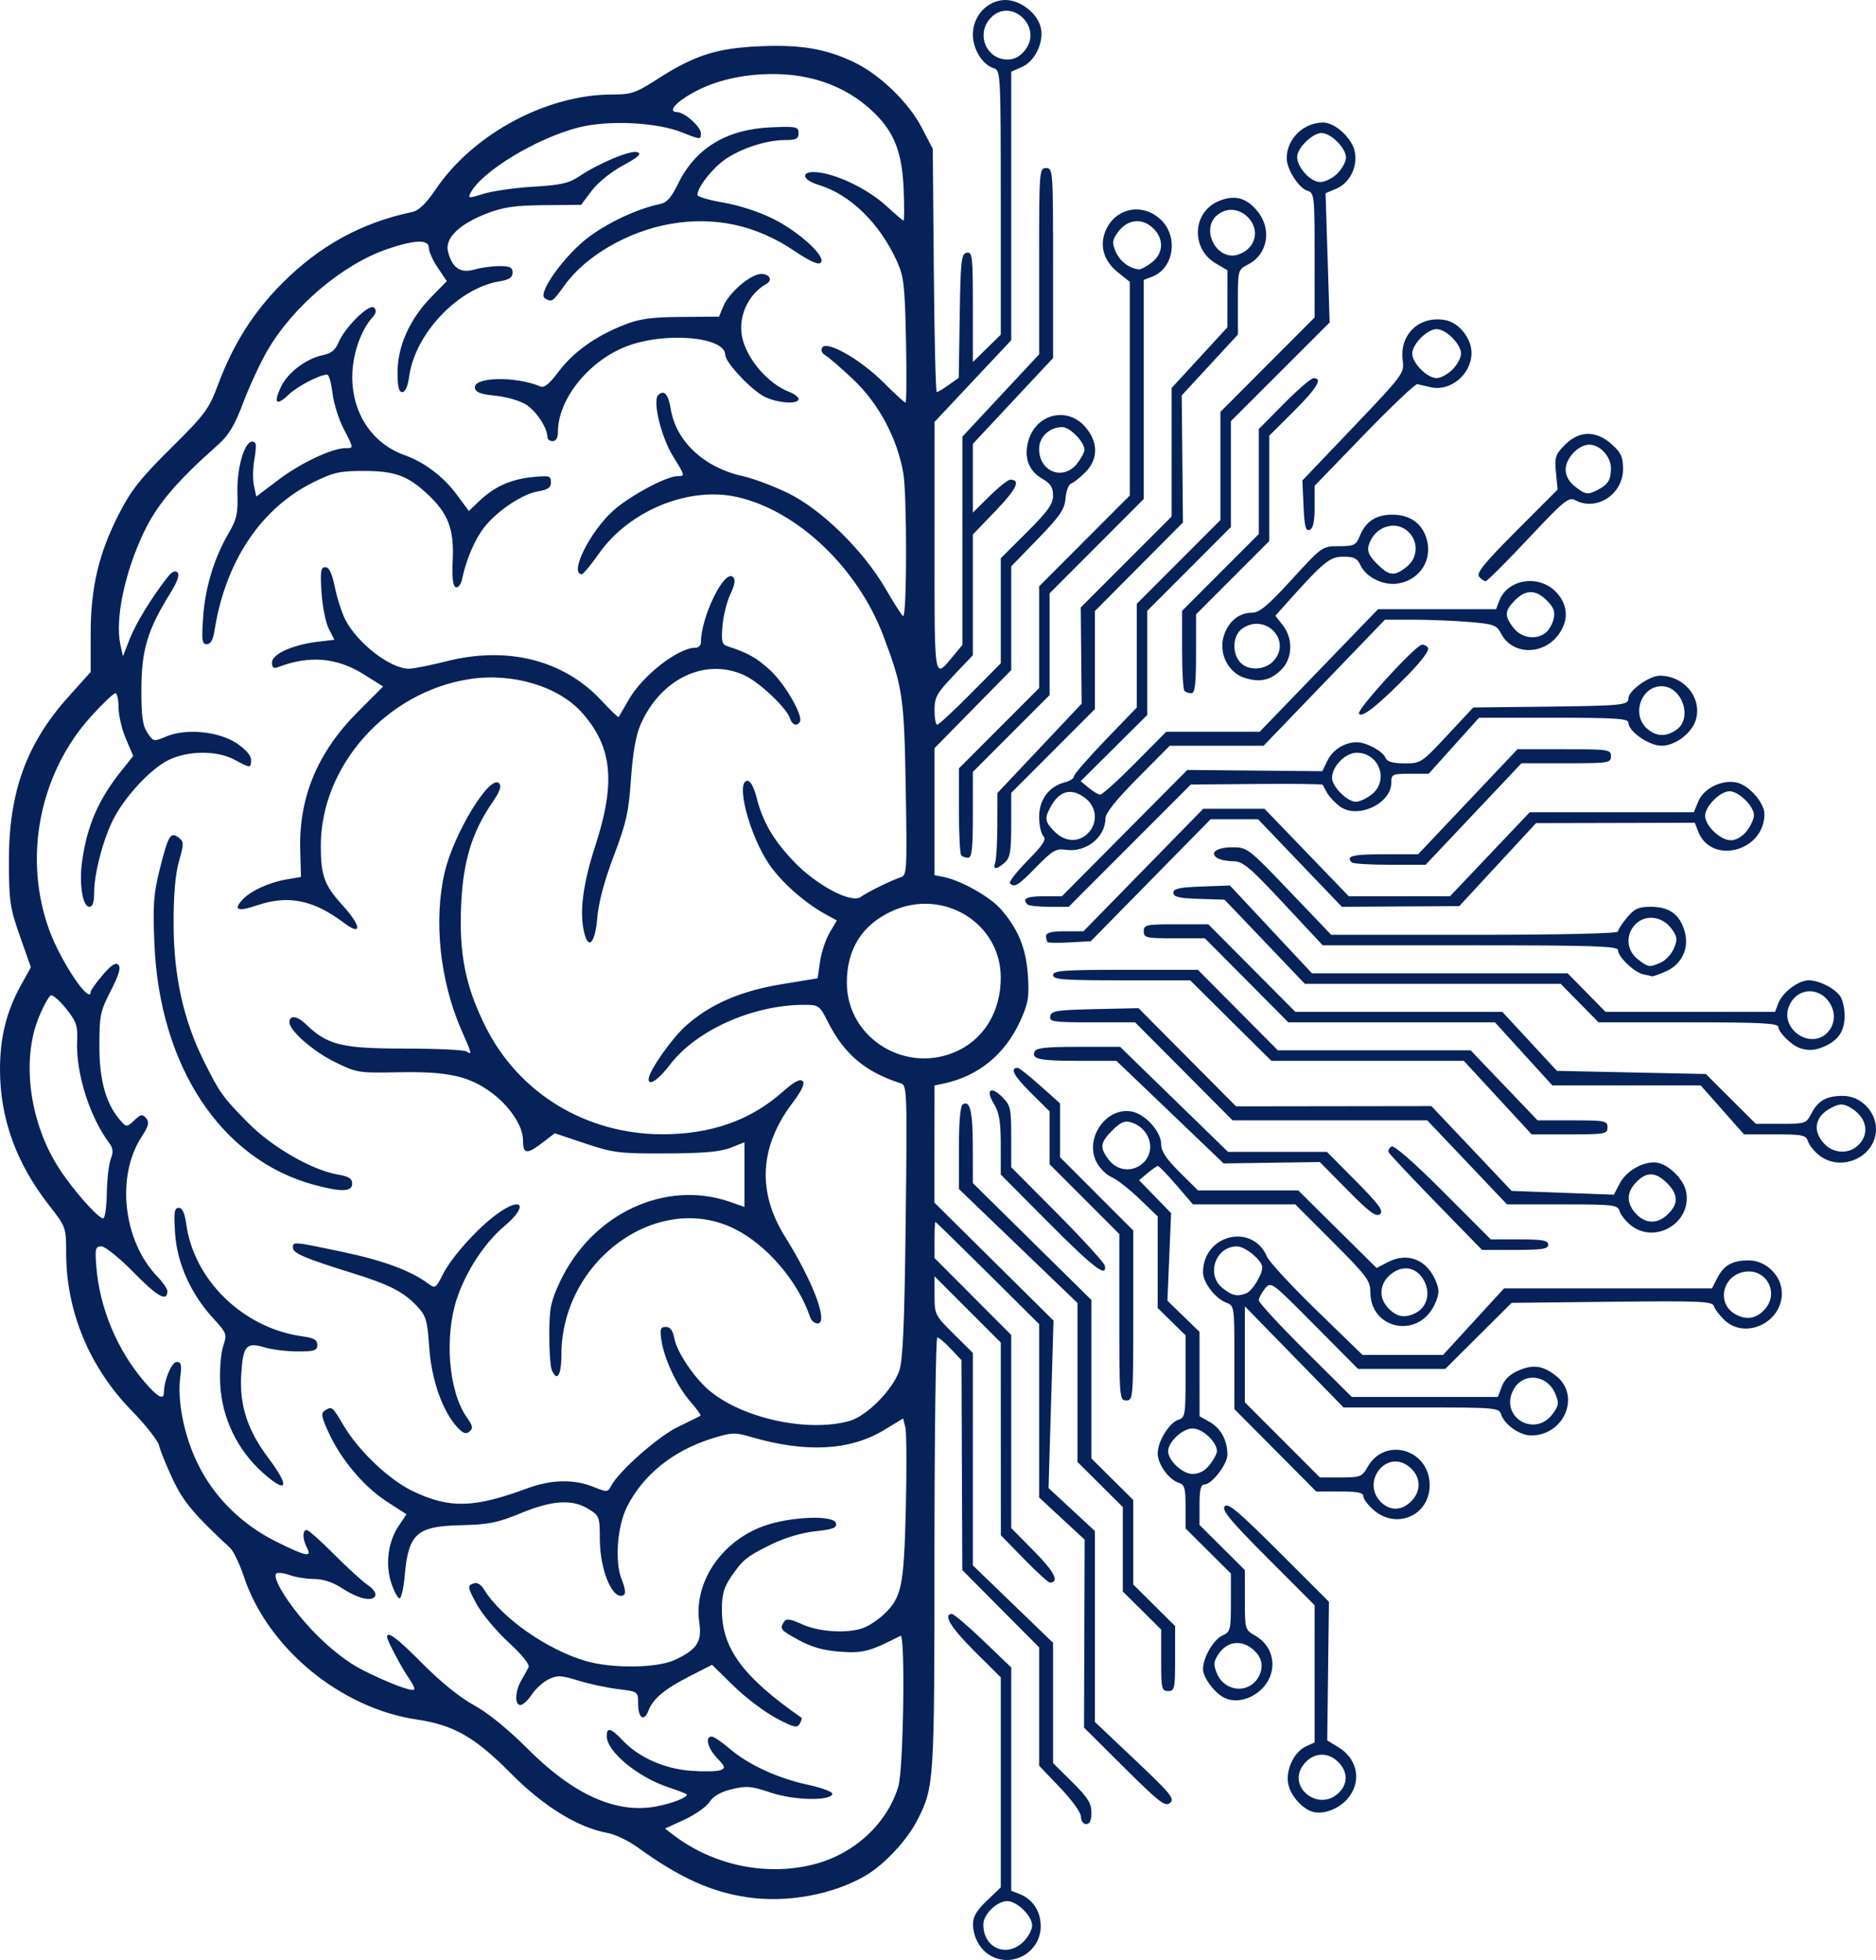 <svg width="563" height="588" viewBox="0 0 563 588" fill="none" xmlns="http://www.w3.org/2000/svg">
<path d="M297.312 586.723C294.163 584.971 292.05 581.206 292.002 577.261C291.975 575.04 293.104 573.122 296.151 570.213L300.336 566.216V534.71V503.204L292.488 495.403C285.371 488.329 282.87 484.206 285.697 484.206C286.279 484.206 290.517 487.813 295.116 492.223L303.476 500.24V533.737V567.234L305.83 568.138C309.919 569.708 312.323 573.314 312.323 577.877C312.323 585.559 304.017 590.454 297.312 586.723ZM307.186 582.46C308.599 581.042 309.755 578.894 309.755 577.686C309.755 574.788 305.228 570.334 302.283 570.334C299.153 570.334 295.104 574.308 295.104 577.381C295.104 584.47 302.208 587.456 307.186 582.46ZM224.181 569.165C213.234 567.53 203.916 563.281 191.317 554.177C188.625 552.231 184.622 550.312 182.422 549.912C173.452 548.283 163.148 541.948 153.308 532.013C142.519 521.121 136.186 517.499 125.043 515.846C102.156 512.453 80.279 494.37 73.189 472.986C71.933 469.195 70.075 465.324 69.061 464.384C58.175 454.282 54.992 450.472 51.838 443.768C49.935 439.724 48.1 435.194 47.758 433.701C47.417 432.208 43.711 427.481 39.521 423.197C26.916 410.307 19.907 393.524 19.862 376.116C19.841 368.158 19.832 368.131 14.616 361.437C4.831 348.879 0 335.464 0 320.848C0 311.205 1.945 303.384 6.291 295.555L9.27 290.188L5.983 280.85C2.977 272.312 2.694 270.388 2.672 258.383C2.636 237.686 7.905 223.107 20.492 209.08L27.208 201.595V190.244C27.208 176.238 29.601 166.103 35.74 154.099C39.336 147.067 42.213 143.432 51.296 134.443C61.51 124.334 62.684 122.758 65.382 115.537C69.979 103.232 76.006 93.69 84.675 84.99C95.93 73.697 108.535 66.788 123.714 63.595C125.688 63.179 127.84 61.105 130.733 56.83C141.975 40.214 164.004 28.359 183.637 28.359C189.505 28.359 190.759 27.927 197.539 23.574C208.446 16.57 215.162 14.435 228.052 13.876C240.237 13.347 247.664 14.59 256.121 18.571C263.879 22.224 272.639 30.639 276.6 38.245L279.93 44.639L280.242 81.139C280.414 101.213 280.812 117.638 281.127 117.638C281.442 117.638 283.057 116.668 284.716 115.483L287.731 113.328L288.016 94.752C288.274 78.029 288.485 76.141 290.133 75.823C291.815 75.499 291.965 76.825 291.965 92.041V108.611L296.151 104.509L300.336 100.406V60.777C300.336 22.245 300.279 21.13 298.271 20.49C294.803 19.386 291.965 14.79 291.965 10.281C291.965 4.713 296.448 0 301.745 0C306.254 0 311.419 4.052 312.353 8.322C313.316 12.72 310.623 18.344 306.726 20.076L303.476 21.52V61.794V102.068L291.972 114.317L280.468 126.566L280.46 164.167C280.453 205.056 280.238 203.811 286.079 196.787L288.825 193.484V162.236V130.987L300.336 118.642L311.848 106.297V78.356C311.848 51.117 311.9 50.416 313.941 50.416C315.982 50.416 316.033 51.116 316.033 78.914V107.411L303.999 120.286L291.965 133.16V143.478V153.796L296.971 148.846C299.725 146.124 302.523 143.896 303.188 143.896C306.417 143.896 305.123 146.665 298.843 153.194L291.965 160.345V178.457V196.569L286.209 202.626C281.122 207.978 280.454 209.19 280.454 213.051C280.454 215.454 280.817 217.42 281.26 217.42C281.704 217.42 286.178 213.275 291.202 208.209L300.336 198.997V183.237V167.476L308.185 159.651C314.514 153.341 316.032 151.211 316.027 148.649C316.022 146.22 315.28 145.049 312.878 143.677C308.644 141.259 307.16 137.166 308.671 132.076C311.02 124.162 320.216 121.917 325.584 127.948C329.639 132.502 329.684 137.71 325.703 141.705C324.115 143.299 322.201 144.809 321.449 145.06C320.698 145.312 319.943 147.298 319.771 149.473C319.508 152.797 318.179 154.748 311.467 161.672L303.476 169.914V185.471V201.029L291.965 212.739L280.454 224.45V243.497V262.544L283.331 263.127C288.458 264.166 297.134 269.062 300.338 272.725C305.593 278.732 307.949 284.502 308.48 292.665C308.904 299.18 308.602 300.969 306.167 306.319C301.644 316.261 293.627 322.83 283.331 325.03L280.454 325.645L280.442 343.218L280.43 360.791L298.298 378.484L316.166 396.177L315.421 421.298L314.675 446.419L321.633 452.862L328.591 459.305V487.949V516.592L340.704 528.039C351.381 538.13 352.618 539.651 351.145 540.879C349.687 542.093 347.922 540.731 337.398 530.275L325.323 518.278L325.417 490.084L325.512 461.89L318.68 455.564L311.848 449.237V423.23V397.222L296.412 381.9C287.923 373.473 280.859 366.576 280.715 366.573C280.571 366.57 280.454 369.007 280.454 371.989V377.41L291.965 388.952L303.476 400.493V429.456V458.42L310.406 465.429C316.47 471.563 318.06 474.753 315.053 474.753C314.582 474.753 311.084 471.562 307.279 467.663L300.362 460.573L300.349 431.668L300.336 402.763L290.395 392.826L280.454 382.89V388.682C280.454 394.31 280.616 394.634 286.209 400.179L291.965 405.884V437.753V469.622L303.999 481.234L316.033 492.846V510.881V528.917L321.789 534.622C326.443 539.235 327.545 540.987 327.545 543.777C327.545 546.143 327.052 547.226 325.975 547.226C325.081 547.226 324.405 546.282 324.405 545.034C324.405 543.785 321.705 540.021 318.126 536.28L311.848 529.717V511.967V494.217L300.32 482.614L288.793 471.011L288.672 439.533L288.552 408.056L285.344 404.643C283.579 402.765 281.757 401.229 281.295 401.229C280.832 401.229 280.448 430.415 280.441 466.087C280.428 535.018 280.358 536.099 275.306 546.018C272.233 552.051 265.446 559.336 259.809 562.652C250.032 568.403 236.115 570.947 224.181 569.165ZM244.392 559.262C256.44 556.137 266.271 547.027 269.609 535.895C271.147 530.766 271.726 489.977 270.25 490.736C261.118 495.434 258.97 496.002 252.178 495.514C247.188 495.156 243.646 494.17 239.799 492.068C234.146 488.98 233.921 488.704 235.29 486.539C235.959 485.481 237.122 485.644 240.768 487.304C245.874 489.629 254.515 490.115 259.194 488.34C260.815 487.726 263.493 485.953 265.147 484.402C270.6 479.284 271.265 476.124 271.842 452.56C272.134 440.643 272.071 429.689 271.703 428.217L271.034 425.541L265.249 429.038C255.062 435.194 241.853 435.886 225.515 431.119C220.507 429.658 219.619 429.69 213.653 431.554C202.066 435.173 193.079 442.374 188.214 451.937C185.208 457.846 184.418 468.68 186.61 473.945C187.568 476.247 187.834 478.109 187.255 478.468C184.036 480.465 180.046 471.317 180.016 461.871C179.993 454.992 179.884 454.699 176.592 452.684C171.685 449.681 165.764 450.055 156.264 453.968C149.307 456.833 146.607 457.373 138.312 457.557C125.062 457.85 122.558 460.092 121.463 472.652C121.135 476.407 120.435 479.479 119.908 479.479C119.38 479.479 118.272 477.441 117.444 474.95C115.574 469.319 116.443 462.543 119.646 457.772L121.983 454.292L116.018 450.422C109.165 445.976 102.342 437.87 98.602 429.732C96.478 425.11 96.271 423.934 97.452 423.183C99.614 421.809 99.7 421.875 103.049 427.538C107.65 435.315 116.792 443.981 124.007 447.404C134.971 452.606 142.221 452.415 158.252 446.502C165.462 443.843 172.156 443.685 178.006 446.034C182.156 447.7 182.386 447.689 183.399 445.771C185.763 441.293 197.549 430.91 203.538 428.029C206.991 426.368 209.997 424.874 210.218 424.708C210.438 424.543 209.073 422.64 207.184 420.481C203.201 415.928 199.313 407.671 198.488 402.017C198.004 398.693 198.212 398.078 199.825 398.078C201.163 398.078 201.932 399.131 202.393 401.594C203.152 405.657 208.403 413.429 212.956 417.228C222.894 425.521 242.348 429.75 254.815 426.326C260.044 424.891 267.878 417.029 269.882 411.207C270.978 408.021 271.443 397.174 271.807 366.312C272.265 327.427 272.2 325.59 270.353 325.004C259.779 321.646 253.372 316.277 248.555 306.736C245.965 301.606 245.748 301.447 241.336 301.447C225.965 301.447 208.916 309.057 201.055 319.427C197.674 323.888 194.626 325.954 194.653 323.767C194.683 321.377 201.491 311.62 205.833 307.744C213.135 301.227 222.224 297.293 234.724 295.24L245.382 293.489L246.093 288.503C246.484 285.761 247.78 281.856 248.973 279.826L251.143 276.136L247.877 274.349C241.446 270.831 234.395 264.582 230.745 259.166C224.798 250.343 220.661 234.225 224.343 234.225C225.189 234.225 226.295 236.244 227.01 239.093C228.86 246.47 232.003 251.908 238.158 258.384C244.939 265.52 255.461 271.126 258.274 269.102C260.392 267.577 267.641 264.02 270.344 263.178C272.161 262.612 272.244 261.122 271.821 236.586C271.345 208.995 270.939 206.226 265.112 190.784C257.419 170.398 239.416 153.27 221.327 149.126C206.81 145.8 188.828 153.136 179.719 166.1C177.341 169.486 175.044 172.255 174.616 172.255C170.688 172.255 177.058 159.417 184.102 153.134C189.017 148.75 200.018 142.848 203.276 142.847C205.655 142.846 205.647 142.807 201.981 136.876C198.392 131.07 195.78 120.278 197.536 118.515C199.251 116.794 200.585 118.255 201.28 122.617C202.836 132.382 211.252 140.254 222.898 142.837C226.063 143.539 232.176 145.829 236.482 147.926C246.56 152.834 259.087 165.122 265.803 176.689C268.393 181.15 270.748 184.812 271.035 184.828C272.199 184.892 272.225 148.309 271.066 141.796C269.205 131.335 263.649 120.999 256.011 113.787C252.442 110.417 248.713 107.187 247.725 106.609C246.616 105.96 246.251 105.058 246.77 104.248C248.156 102.087 258.225 107.824 265.102 114.694C268.457 118.046 271.446 120.789 271.744 120.789C272.042 120.789 272.11 112.399 271.896 102.145C271.552 85.639 271.242 82.918 269.191 78.409C263.987 66.964 255.127 58.312 245.708 55.48C240.163 53.813 240.27 50.993 245.849 51.744C251.958 52.566 260.848 57.014 266.103 61.876C268.657 64.238 270.929 66.171 271.153 66.171C271.376 66.171 271.397 62.036 271.198 56.981C270.759 45.821 268.466 39.83 262.341 33.839C253.749 25.434 241.899 21.435 228.216 22.322C219.507 22.886 212.12 25.104 205.967 29.003C202.096 31.456 200.762 33.611 203.115 33.611C205.364 33.611 210.34 37.99 210.34 39.969C210.34 41.929 210.192 41.923 204.846 39.771C197.164 36.678 182.689 35.956 173.714 38.219C161.25 41.362 144.71 51.323 141.282 57.752C140.321 59.555 140.52 59.573 145.219 58.119C147.941 57.276 154.642 56.327 160.11 56.01C168.178 55.542 170.741 54.971 173.714 52.977C179.776 48.91 189.357 44.919 191.28 45.66C192.631 46.18 191.57 47.153 186.914 49.66C183.391 51.558 179.403 54.783 177.581 57.209L174.4 61.445L163.33 61.549C154.442 61.633 151.026 62.132 145.995 64.081C137.795 67.258 133.479 71.478 134.43 75.388C135.634 80.338 138.144 82.078 142.337 80.871C144.334 80.296 147.738 79.826 149.9 79.826C153.044 79.826 153.831 80.219 153.831 81.792C153.831 83.251 152.817 83.924 149.907 84.398C137.545 86.412 124.55 100.083 122.797 112.918C122.391 115.888 121.623 117.638 120.725 117.638C119.684 117.638 119.3 116.004 119.308 111.598C119.321 103.863 122.974 95.718 129.37 89.169L134.092 84.333L131.404 80.357C129.925 78.171 128.716 75.502 128.716 74.427C128.716 71.782 124.656 71.859 116.39 74.661C102.96 79.213 88.03 91.8 80.299 105.086C78.131 108.812 74.85 115.867 73.008 120.762C70.45 127.56 68.674 130.539 65.493 133.366C52.768 144.677 47.069 151.422 43.048 159.927C37.372 171.934 34.488 185.882 36.13 193.387L36.895 196.88L38.892 191.778C40.752 187.026 45.359 179.475 50.165 173.306C51.534 171.548 52.559 171.028 53.264 171.733C53.971 172.44 53.243 174.516 51.055 178.035C44.33 188.853 42.492 194.909 42.434 206.435C42.393 214.755 42.767 217.572 44.205 219.777C46.002 222.533 46.082 222.549 49.923 220.938C55.861 218.448 65.628 219.398 71.038 222.991C73.681 224.747 75.346 226.659 75.346 227.938C75.346 230.514 75.202 230.514 70.387 227.923C65.125 225.093 56.506 225.129 50.584 228.006C45.273 230.586 37.433 239 33.996 245.807C30.924 251.891 28.255 262.083 28.255 267.725C28.255 270.739 27.81 272.038 26.777 272.038C24.828 272.038 23.719 265.261 24.598 258.733C26.065 247.847 29.427 240.02 36.387 231.29L39.983 226.779L37.782 221.642C36.571 218.817 35.58 214.584 35.58 212.236C35.58 209.888 35.151 207.967 34.626 207.967C34.102 207.967 30.898 211.006 27.506 214.721C11.781 231.945 6.796 257.473 14.893 279.302C18.398 288.752 27.142 301.662 27.224 297.508C27.232 297.075 28.844 294.83 30.805 292.519C33.361 289.508 34.696 288.636 35.52 289.442C36.35 290.254 35.72 292.413 33.247 297.226C30.08 303.388 29.824 304.639 29.825 313.958C29.826 324.33 31.885 331.43 36.32 336.349C37.961 338.168 38.115 338.158 40.309 336.089C42.283 334.228 42.762 334.144 43.86 335.472C44.881 336.706 44.617 337.79 42.508 341.021C34.78 352.862 36.932 372.219 47.164 382.898C48.85 384.659 50.23 386.64 50.23 387.3C50.23 390.664 47.337 389.09 40.269 381.88C35.91 377.433 31.577 373.92 30.451 373.92C28.641 373.92 28.483 374.535 28.903 379.96C29.866 392.377 35.171 405.053 43.41 414.621C47.301 419.139 49.179 420.163 49.19 417.772C49.206 414.119 51.522 408.581 53.034 408.581C54.369 408.581 54.581 409.414 54.12 412.858C53.137 420.217 55.189 430.581 59.304 439.041C64.201 449.108 72.489 457.331 82.99 462.538C91.879 466.947 93.719 467.305 92.126 464.318C90.775 461.785 90.723 458.998 92.025 458.998C92.566 458.998 96.215 462.227 100.135 466.173C104.056 470.119 108.63 474.302 110.3 475.467C112.215 476.803 113.043 478.064 112.541 478.88C111.485 480.595 107.268 479.517 102.315 476.264C99.877 474.664 96.892 473.702 94.361 473.702C92.132 473.702 88.802 473.175 86.96 472.531C85.118 471.886 83.296 471.675 82.911 472.061C81.461 473.516 87.58 482.899 94.673 490.099C99.392 494.889 104.45 498.793 108.777 500.985C116.418 504.854 123.579 507.567 124.284 506.86C124.545 506.598 123.826 505.057 122.688 503.435C120.55 500.39 116.158 492.077 116.158 491.075C116.158 489.14 119.361 491.56 126.919 499.204C132.211 504.555 138.094 509.301 142.218 511.545C146.424 513.834 152.462 518.737 158.438 524.717C172.205 538.493 184.977 544.19 197.013 541.922C201.571 541.062 206.154 539.288 206.154 538.382C206.154 538.18 203.711 537.213 200.724 536.232C191.409 533.174 182.085 525.467 182.085 520.826C182.085 518.049 183.331 518.385 186.86 522.116C191.708 527.24 199.408 530.66 207.399 531.238C211.25 531.516 215.21 531.432 216.199 531.051C217.793 530.437 217.681 530.027 215.215 527.444C212.389 524.482 211.498 520.968 213.575 520.968C214.203 520.968 216.547 522.54 218.784 524.462C224.49 529.364 233.208 533.412 242.349 535.403C246.791 536.37 249.995 537.586 249.786 538.226C249.084 540.364 238.113 540.087 231.22 537.756C225.518 535.828 224.017 535.697 219.658 536.747C216.308 537.553 214.08 538.825 212.929 540.588C211.983 542.037 208.592 544.425 205.394 545.895L199.578 548.567L202.081 550.482C214.058 559.644 230.094 562.972 244.392 559.262ZM232.835 515.391C229.384 513.552 223.664 509.21 220.124 505.741L213.687 499.436L207.196 502.754C199.428 506.726 195.969 509.591 194.61 513.177C193.278 516.695 191.504 515.453 191.504 511.003C191.504 507.48 191.476 507.461 185.487 506.73C182.177 506.327 176.801 505.173 173.54 504.167C168.389 502.577 167.223 502.526 164.645 503.781C163.014 504.576 160.738 506.639 159.586 508.367C158.435 510.095 156.905 511.51 156.185 511.512C154.423 511.516 154.556 507.4 156.421 504.162C157.254 502.718 158.244 500.933 158.621 500.197C159.045 499.368 156.752 496.506 152.614 492.701C148.933 489.316 144.609 484.126 143.005 481.168C140.348 476.267 140.251 475.728 141.914 475.087C143.183 474.599 144.219 475.16 145.318 476.932C150.538 485.349 164.063 494.844 175.735 498.285C183.631 500.613 197.118 500.462 202.492 497.985C209.116 494.932 210.72 492.512 209.874 486.85C208.111 475.048 216.116 462.782 228.715 457.979C236.631 454.961 250.374 454.358 250.907 457.005C251.179 458.352 249.938 458.826 244.693 459.376C240.767 459.788 235.61 461.299 231.827 463.145C224.122 466.906 222.865 467.908 219.37 473.078C217.197 476.292 216.624 478.385 216.642 483.039C216.687 494.578 223.008 503.121 240.522 515.31C240.719 515.446 240.481 516.273 239.994 517.146C239.241 518.497 238.172 518.234 232.835 515.391ZM78.681 441.644C71.151 434.85 66.593 425.304 66.088 415.274C65.879 411.106 66.27 405.997 66.959 403.901C68.172 400.212 68.081 399.954 63.989 395.499C57.268 388.181 53.135 378.964 52.547 369.982C52.132 363.653 52.316 362.367 53.637 362.367C54.737 362.367 55.438 363.9 55.917 367.356C58.242 384.119 73.117 398.473 90.666 400.887C94.196 401.373 95.229 401.958 95.229 403.473C95.229 405.151 94.388 405.43 89.333 405.43C86.09 405.43 81.601 404.878 79.358 404.204C73.936 402.573 72.938 403.71 72.404 412.126C71.806 421.556 74.243 429.064 80.666 437.582C87.22 446.274 86.177 448.409 78.681 441.644ZM137.318 428.259C132.849 423.485 129.504 414.049 128.815 404.278C128.224 395.894 127.874 394.729 125.039 391.734C121.049 387.52 116.755 385.338 105.693 381.906C91.674 377.556 87.903 375.957 87.903 374.359C87.903 372.424 87.804 372.416 102.799 375.566C114.934 378.116 123.22 381.17 128.389 384.998C130.609 386.642 130.749 386.557 132.934 382.259C135.562 377.088 143.182 368.584 149.017 364.307C156.743 358.645 158.742 361.658 151.366 367.847C145.492 372.774 139.912 381.26 137.168 389.436C133.279 401.023 134.624 417.489 140.089 425.193C141.889 427.73 142.04 428.514 140.908 429.457C139.858 430.331 138.985 430.04 137.318 428.259ZM165.571 410.945C165.157 409.934 164.832 405.089 164.848 400.179C164.874 392.418 165.3 390.358 168.103 384.424C177.762 363.978 199.827 353.736 219.338 360.642L223.421 362.087V352.388V342.688L219.235 344.332C216.151 345.543 211.054 345.99 199.875 346.031C185.825 346.082 184.028 345.86 175.6 343.031L166.499 339.975L162.851 342.768C158.091 346.413 156.97 346.291 156.97 342.129C156.97 337.794 152.919 331.729 147.292 327.637C140.617 322.784 134.211 321.396 119.799 321.68C107.478 321.924 107.078 321.858 100.268 318.493C93.97 315.382 86.857 309.14 86.857 306.724C86.857 304.446 89.145 304.702 91.815 307.28C98.276 313.518 102.489 314.556 121.39 314.567C130.887 314.572 139.246 314.959 139.965 315.426C141.742 316.58 141.67 316.262 138.551 309.193C132.037 294.43 130.074 276.078 133.464 261.642C136.201 249.986 147.038 232.239 149.754 234.965C150.613 235.827 150.05 237.408 147.624 240.947C141.607 249.726 138.937 258.597 138.379 271.672C137.755 286.264 139.711 295.97 145.689 307.957C155.677 327.987 175.886 340.278 198.829 340.278C213.351 340.278 225.184 336.123 234.735 327.669C238.23 324.575 240.103 323.547 240.861 324.308C241.619 325.069 240.662 327.12 237.73 331.019C227.919 344.065 227.2 357.6 235.605 371.025C244.064 384.536 248.739 397.028 245.338 397.028C244.471 397.028 243.484 396.201 243.145 395.19C239.559 384.498 230.235 373.564 220.569 368.716C197.467 357.129 168.481 378.127 168.481 406.448C168.481 412.647 167.125 414.743 165.571 410.945ZM94.3 355.455C66.385 347.92 47.869 319.972 46.335 283.058C45.847 271.328 46.083 268.142 48.002 260.525C50.521 250.526 51.194 249.422 53.631 251.289C55.21 252.5 55.216 253.073 53.709 258.383C52.605 262.274 52.079 268.446 52.099 277.289C52.134 292.832 55.074 306.106 61.188 318.335C66.053 328.065 66.746 329.029 74.565 336.962C81.629 344.129 93.717 351.067 101.413 352.372C104.678 352.926 105.693 353.575 105.693 355.107C105.693 357.567 102.486 357.665 94.3 355.455ZM175.42 280.178C173.796 274.096 174.845 265.435 178.604 253.9C184.81 234.855 183.809 224.249 174.84 213.995C167.788 205.934 153.928 201.737 140.931 203.728C116.085 207.534 96.275 229.723 96.275 253.746C96.275 262.69 97.327 265.573 102.779 271.56C108.434 277.77 108.734 280.995 103.274 276.888C94.028 269.933 86.451 268.414 77.045 271.63C71.446 273.545 69.966 273.002 72.657 270.018C75.085 267.324 80.647 264.743 85.996 263.827L90.332 263.084L90.1 255.095C89.638 239.225 95.286 225.669 107.42 213.523L114.986 205.949L109.242 202.343C101.086 197.223 92.82 196.527 83.372 200.166C82.099 200.657 81.624 200.27 81.624 198.74C81.624 196.227 87.838 193.42 95.388 192.522L100.37 191.93L98.677 188.657C97.746 186.857 96.763 181.958 96.492 177.77C96.078 171.359 96.258 170.155 97.633 170.155C98.779 170.155 99.636 171.954 100.508 176.194C101.191 179.516 102.597 183.888 103.633 185.91C107.251 192.973 117.164 200.615 122.709 200.615C124.067 200.615 129.139 199.609 133.98 198.38C152.275 193.737 169.17 198.001 180.455 210.111C183.195 213.051 185.541 215.308 185.668 215.125C185.795 214.943 187.142 212.614 188.661 209.949C192.825 202.646 203.52 194.313 208.729 194.313C209.615 194.313 210.34 193.627 210.34 192.789C210.34 185.052 217.453 170.572 219.998 173.126C220.771 173.902 220.532 175.43 219.197 178.234C218.15 180.434 217.083 184.708 216.828 187.731C216.431 192.416 216.652 193.324 218.322 193.869C224.549 195.903 227.02 197.295 231.166 201.107C235.614 205.195 241.132 214.798 240.047 216.56C239.15 218.018 237.719 217.514 237.088 215.519C236.106 212.413 227.924 204.676 223.421 202.595C211.735 197.195 198.333 203.529 192.252 217.326C190.838 220.534 189.905 225.813 189.365 233.66C188.681 243.598 187.944 246.898 184.201 256.764C181.341 264.301 179.629 270.736 179.238 275.407C178.634 282.647 176.718 285.04 175.42 280.178ZM60.959 185.122C61.575 176.227 64.264 167.412 68.656 159.89C71.056 155.779 71.448 154 71.257 148.08C70.971 139.236 74.088 130.38 76.6 132.901C76.906 133.208 76.785 135.455 76.331 137.895C75.876 140.334 75.822 143.824 76.21 145.65L76.915 148.97L83.644 143.881C90.222 138.905 99.702 134.443 103.693 134.443C106.199 134.443 106.215 134.596 103.057 128.487C101.607 125.682 100.129 120.912 99.772 117.887C99.415 114.861 98.703 112.386 98.189 112.386C95.952 112.386 89.237 115.876 86.606 118.405C82.936 121.933 81.993 120.965 84.315 116.054C86.347 111.757 91.974 107.525 96.998 106.517C99.333 106.048 100.671 104.961 101.558 102.81C103.464 98.193 110.877 90.91 112.259 92.298C113.066 93.108 112.904 93.966 111.691 95.312C108.229 99.152 105.74 106.508 105.716 112.968C105.676 124.044 111.746 133.127 121.485 136.568C127.328 138.632 133.083 142.993 137.065 148.375L140.706 153.295L143.867 150.289C148.381 145.996 153.229 143.807 159.704 143.136C164.846 142.603 165.342 142.738 165.342 144.662C165.342 146.28 164.443 146.919 161.491 147.4C156.772 148.168 149.052 153.345 145.241 158.296C142.454 161.917 139.941 167.805 138.691 173.643C138.331 175.327 137.509 176.415 136.787 176.164C135.9 175.856 135.623 173.339 135.866 167.815C136.265 158.762 134.498 154.095 128.546 148.478C122.473 142.747 118.611 141.301 109.334 141.285C101.989 141.272 100.09 141.69 94.136 144.633C78.252 152.481 67.602 168.462 64.353 189.323C63.94 191.974 63.193 193.262 62.068 193.262C60.632 193.262 60.475 192.114 60.959 185.122ZM164.296 131.188C164.296 128.375 160.837 123.15 157.738 121.283C155.877 120.162 151.769 119.001 148.609 118.704C144.333 118.301 142.778 117.712 142.529 116.399C141.898 113.071 154.727 112.782 162.226 115.955C163.326 116.42 164.991 115.052 167.614 111.525C171.944 105.704 178.701 100.866 187.208 97.495C191.912 95.631 195.322 95.153 204.426 95.081L215.778 94.991L217.106 91.82C218.565 88.337 223.729 83.52 227.183 82.42C230.193 81.461 232.481 83.768 229.945 85.204C224.245 88.432 221.213 95.603 222.896 101.877C224.633 108.35 230.79 115.259 236.902 117.591C238.409 118.166 239.641 119.121 239.641 119.712C239.641 121.369 233.574 120.988 229.569 119.081C225.672 117.225 217.665 108.753 217.665 106.486C217.665 100.98 199.41 99.439 187.849 103.969C176.555 108.394 167.435 119.834 167.435 129.576C167.435 131.335 166.863 132.343 165.865 132.343C165.002 132.343 164.296 131.823 164.296 131.188ZM163.493 89.453C161.19 87.985 169.619 76.326 176.839 70.991C182.821 66.571 191.576 62.533 197.952 61.253C200.113 60.819 201.442 59.348 203.515 55.096C208.728 44.403 218.113 38.74 231.531 38.192C239.023 37.886 239.641 38.019 239.641 39.937C239.641 41.645 238.928 42.014 235.622 42.014C230.048 42.014 222.417 44.486 217.559 47.864C213.744 50.518 209.294 56.231 209.294 58.475C209.294 59.017 212.823 60.055 217.136 60.782C221.728 61.557 227.908 63.577 232.048 65.658C240.005 69.657 248.043 77.064 246.312 78.802C245.574 79.543 243.025 78.395 238.214 75.157C226.939 67.568 214.521 64.872 201.333 67.149C188.503 69.364 175.739 76.764 169.353 85.69C165.834 90.608 165.572 90.776 163.493 89.453ZM32.059 357.902C32.138 353.714 32.676 349.089 33.256 347.625C34.052 345.616 33.932 344.455 32.768 342.898C26.854 334.99 22.711 321.771 23.146 312.202C23.35 307.714 22.913 306.44 19.869 302.637C17.937 300.224 15.87 298.413 15.276 298.612C14.682 298.811 13.046 301.775 11.642 305.199C6.336 318.139 8.889 336.959 17.804 350.632C22.036 357.123 29.463 365.518 30.972 365.517C31.492 365.516 31.981 362.089 32.059 357.902ZM287.909 314.996C295.72 311.076 300.336 303.011 300.336 293.284C300.336 276.854 283.013 266.291 267.647 273.352C258.717 277.455 254.144 284.715 254.143 294.789C254.141 311.767 272.476 322.739 287.909 314.996ZM323.283 139.028C324.476 137.506 325.452 135.679 325.452 134.968C325.452 132.577 321.134 128.141 318.806 128.141C314.935 128.141 311.848 131.043 311.848 134.683C311.848 141.582 319.116 144.345 323.283 139.028ZM307.645 15.013C313.129 8.015 303.267 -1.046 297.238 5.45C292.826 10.203 295.982 17.856 302.353 17.856C304.437 17.856 306.129 16.947 307.645 15.013ZM393.472 543.372C390.315 542.136 387.21 538.404 386.593 535.107C385.809 530.909 388.378 525.539 391.953 523.904L394.519 522.731V502.141V481.551L380.433 467.442C369.226 456.217 366.591 453.041 367.535 451.899C368.49 450.743 371.662 453.399 383.773 465.496L398.824 480.53L398.567 501.323L398.311 522.116L401.673 524.168C407.637 527.808 408.767 534.827 404.198 539.86C401.358 542.988 396.529 544.57 393.472 543.372ZM401.844 537.773C404.647 534.96 404.485 531.304 401.43 528.423C398.19 525.368 393.836 525.826 391.111 529.507C386.13 536.233 395.889 543.75 401.844 537.773ZM367.717 509.475C364.784 508.232 361.032 503.344 361.032 500.766C361.032 497.296 364.128 491.915 366.838 490.676C369.261 489.568 369.403 489.019 369.403 480.784V472.066L362.601 465.3L355.799 458.533V452.009C355.799 446.436 355.498 445.389 353.734 444.827C350.763 443.881 347.427 439.214 347.431 436.011C347.437 432.42 350.891 426.809 353.634 425.935C355.661 425.289 355.799 424.46 355.799 412.925V400.605L351.613 396.503L347.427 392.4V378.66V364.921L341.934 359.634C338.912 356.726 335.167 353.808 333.612 353.15C332.057 352.493 330.004 350.439 329.05 348.587C325.4 341.504 331.956 332.071 339.579 333.439C343.657 334.171 348.474 339.484 348.474 343.25C348.474 345.369 349.975 347.646 354.001 351.637L359.528 357.115H374.568H389.608L401.364 368.757L413.12 380.398L416.504 378.642C422.593 375.481 428.507 377.985 431.096 384.819C432.016 387.248 431.877 388.581 430.384 391.645C425.479 401.713 411.262 398.763 411.262 387.678C411.262 384.226 410.191 382.791 399.995 372.589L388.729 361.316H373.371H358.013L353.044 355.539C350.311 352.362 347.811 349.778 347.49 349.797C347.168 349.817 345.766 350.784 344.375 351.946L341.845 354.06L346.651 359.001L351.458 363.942L350.903 377.071L350.349 390.201L355.167 394.883L359.985 399.566L359.991 412.214L359.998 424.862L363.14 426.656C366.41 428.524 368.357 432.161 368.357 436.403C368.357 439.25 363.657 445.343 361.462 445.343C360.361 445.343 359.985 446.888 359.985 451.413V457.483L366.787 464.249L373.589 471.016L373.595 479.974C373.602 488.828 373.639 488.953 376.744 490.727C382.495 494.011 383.59 501.283 379.083 506.249C375.994 509.652 371.288 510.987 367.717 509.475ZM377.4 503.558C379.55 500.264 378.858 496.913 375.512 494.415C372.057 491.837 368.047 492.605 365.63 496.308C364.202 498.495 364.131 499.429 365.198 502.015C367.409 507.372 374.338 508.248 377.4 503.558ZM363.049 439.425C364.241 437.903 365.217 436.076 365.217 435.365C365.217 432.576 360.885 428.538 357.892 428.538C354.899 428.538 350.567 432.576 350.567 435.365C350.567 438.154 354.899 442.192 357.892 442.192C359.873 442.192 361.61 441.26 363.049 439.425ZM424.985 393.813C428.257 392.055 429.322 387.995 427.46 384.38C425.349 380.283 421.345 379.317 417.711 382.027C414.009 384.789 413.542 389.146 416.597 392.411C419.146 395.134 421.723 395.565 424.985 393.813ZM343.242 348.712C347.084 344.855 344.947 338.297 339.31 336.651C337.53 336.132 336.175 336.737 333.816 339.105C330.112 342.823 329.948 344.339 332.853 348.045C335.506 351.431 340.23 351.735 343.242 348.712ZM348.474 498.087V488.861L342.718 483.155L336.963 477.45V464.78V452.11L330.161 445.343L323.359 438.577V414.734V390.891L305.569 373.798L287.779 356.704V344.367C287.779 336.449 288.196 331.772 288.942 331.309C291.117 329.96 291.933 333.461 291.949 344.207L291.965 354.932L309.755 372.467L327.545 390.003V413.767V437.532L333.823 443.768L340.102 450.004V462.674V475.344L346.381 481.58L352.66 487.816V497.565C352.66 506.613 352.509 507.313 350.567 507.313C348.633 507.313 348.474 506.613 348.474 498.087ZM412.389 453.127C410.618 451.632 409.169 449.741 409.169 448.926C409.169 447.796 407.487 447.444 402.089 447.444H395.009L382.729 435.087L370.45 422.729V407.227C370.45 391.886 370.424 391.714 367.971 390.778C364.688 389.525 361.032 384.745 361.032 381.706C361.032 370.382 375.853 366.749 380.237 376.998C380.897 378.543 387.617 385.808 395.17 393.144L408.903 406.481H420.987H433.071L442.214 396.503L451.357 386.524H482.56H513.762L515.37 383.404C517.362 379.538 519.894 378.122 524.816 378.122C530.071 378.122 534.745 382.773 534.745 388.002C534.745 396.798 523.792 401.93 517.56 396.054C516.096 394.674 514.661 392.792 514.37 391.873C513.9 390.384 510.534 390.237 483.743 390.528L453.644 390.855L443.684 400.769L433.724 410.682H420.646H407.568L394.503 397.521C381.49 384.412 381.43 384.368 379.606 386.608C378.599 387.846 377.775 389.419 377.775 390.104C377.775 390.79 384.054 397.591 391.728 405.218L405.68 419.085H427.601H449.523L450.714 415.915C451.511 413.797 453.197 412.205 455.802 411.112C460.217 409.261 463.089 409.687 466.998 412.773C474.474 418.676 469.448 430.639 459.492 430.639C456.116 430.639 451.462 427.364 450.496 424.309C449.869 422.327 448.819 422.236 426.526 422.236H403.211L388.4 407.06L373.589 391.885V406.291V420.696L384.856 431.969L396.122 443.243L402.384 443.236C408.241 443.23 408.761 443.026 410.429 440.085C415.655 430.865 429.052 434.808 429.052 445.566C429.052 454.515 419.281 458.949 412.389 453.127ZM423.717 450.179C426.76 446.928 426.305 442.558 422.637 439.822C415.936 434.823 408.447 444.618 414.401 450.595C417.205 453.408 420.847 453.246 423.717 450.179ZM465.991 424.141C467.81 421.684 467.913 420.914 466.79 418.191C464.355 412.293 457.056 411.567 454.191 416.939C449.894 424.998 460.543 431.498 465.991 424.141ZM529.775 392.619C533.855 387.883 530.25 380.853 524.061 381.473C517.004 382.181 514.821 391.037 520.893 394.324C524.257 396.146 527.228 395.575 529.775 392.619ZM374.066 387.973C375.775 387.314 378.822 382.353 378.822 380.227C378.822 378.142 373.732 373.92 371.218 373.92C364.757 373.92 361.842 382.432 366.928 386.448C369.827 388.737 371.278 389.046 374.066 387.973ZM335.916 395.17V370.205L325.452 359.741L314.987 349.277V341.344V333.411L309.28 327.753C304.225 322.743 302.979 320.353 305.422 320.353C305.848 320.353 308.881 322.754 312.162 325.689L318.126 331.024V339.099V347.174L329.114 358.165L340.102 369.156V394.646C340.102 419.435 340.045 420.135 338.009 420.135C335.975 420.135 335.916 419.435 335.916 395.17ZM314.711 366.817L300.336 352.361L300.332 343.447C300.329 336.448 299.888 333.808 298.278 331.157C295.693 326.902 297.329 325.642 300.851 329.177C303.252 331.587 303.476 332.592 303.476 340.986V350.161L317.341 364.116C324.967 371.791 331.359 378.792 331.545 379.672C332.365 383.548 328.143 380.324 314.711 366.817ZM430.891 360.738C423.261 352.91 416.875 346.1 416.701 345.604C416.527 345.109 416.931 344.364 417.601 343.949C418.346 343.486 424.348 348.735 433.105 357.507L447.392 371.82H456.012C462.977 371.82 464.632 372.122 464.632 373.395C464.632 374.685 462.831 374.971 454.698 374.971H444.764L430.891 360.738ZM489.427 367.591C487.944 366.42 486.436 364.53 486.076 363.39C485.459 361.44 484.428 361.316 468.841 361.316H452.261L440.295 348.712L428.33 336.108H399.114H369.899L355.276 321.403L340.654 306.699H327.743C316.012 306.699 314.866 306.531 315.185 304.861C315.493 303.246 317.123 302.988 328.604 302.736L341.672 302.449L356.308 317.178L370.945 331.907L400.26 331.867L429.575 331.828L441.61 344.551L453.644 357.273L468.992 357.838L484.339 358.402L486.014 355.15C487.872 351.546 492.45 348.712 496.417 348.712C500.139 348.712 505.251 353.436 506.028 357.593C507.745 366.781 496.772 373.39 489.427 367.591ZM500.005 364.73C503.774 361.459 503.86 358.514 500.292 354.933C496.725 351.353 493.791 351.439 490.532 355.222C488.07 358.08 488.225 361.198 490.976 364.137C493.686 367.032 497.094 367.256 500.005 364.73ZM404.398 357.025L396.088 348.607L381.656 348.819L367.224 349.03L351.133 333.641L335.043 318.252H324.054C311.994 318.252 309.601 317.775 310.456 315.54C310.903 314.369 313.712 314.051 323.586 314.051H336.148L352.342 329.806L368.537 345.561H383.382H398.227L406.898 354.31C413.905 361.379 415.295 363.287 414.139 364.25C413.004 365.195 410.987 363.699 404.398 357.025ZM545.936 346.584C544.454 345.414 542.946 343.523 542.585 342.383C541.997 340.524 540.97 340.309 532.661 340.309H523.393L516.882 332.957L510.372 325.605H488.115H465.857L457.249 316.152L448.642 306.699H417.639H386.637L374.112 294.095L361.588 281.491H352.415C343.939 281.491 343.242 281.331 343.242 279.39C343.242 277.44 343.939 277.289 352.937 277.289H362.633L375.682 290.418L388.732 303.548H419.793H450.854L459.051 312.404L467.248 321.26L489.599 321.733L511.95 322.207L519.448 329.683L526.946 337.158H534.482C541.779 337.158 542.068 337.06 543.624 334.039C545.616 330.172 548.149 328.756 553.07 328.756C558.375 328.756 563 333.403 563 338.734C563 347.041 552.584 351.833 545.936 346.584ZM557.768 343.46C561.355 339.86 560.088 334.821 554.899 332.046C553.022 331.043 551.952 331.105 549.532 332.361C544.648 334.896 543.826 339.221 547.485 343.13C550.307 346.145 554.945 346.294 557.768 343.46ZM449.483 329.281L439.308 318.252H410.426H381.544L369.359 306.173L357.175 294.095H336.604C319.017 294.095 316.033 293.866 316.033 292.519C316.033 291.169 319.146 290.944 337.765 290.944H359.496L371.496 303.022L383.497 315.101H412.425H441.353L451.397 325.605L461.442 336.108H471.932C481.724 336.108 482.422 336.248 482.422 338.209C482.422 340.181 481.724 340.309 471.04 340.309H459.658L449.483 329.281ZM539.978 314.36C537.533 313.463 533.699 309.635 533.699 308.091C533.699 306.971 528.426 306.699 506.717 306.699H479.734L474.05 300.922L468.366 295.145H429.978H391.589L379.541 282.523L367.494 269.902L359.815 269.657C353.796 269.465 352.137 269.071 352.137 267.836C352.137 266.59 353.911 266.197 360.624 265.958L369.111 265.655L381.421 278.825L393.731 291.994H432.095H470.459L476.143 297.771L481.827 303.548H507.266H532.704L533.647 301.06C534.911 297.722 539.671 294.095 542.787 294.095C546.147 294.095 551.165 296.777 552.504 299.288C553.097 300.4 553.582 302.789 553.582 304.598C553.582 308.993 552.057 311.601 548.37 313.515C545.249 315.135 542.771 315.384 539.978 314.36ZM548.349 309.85C551.089 307.1 551.01 302.714 548.167 299.677C544.526 295.786 538.724 296.994 536.813 302.04C534.254 308.794 543.3 314.917 548.349 309.85ZM493.229 292.314C490.531 291.786 485.561 287.061 485.561 285.024C485.561 283.837 477.972 283.591 441.258 283.591H396.955L385.187 270.987C374.974 260.05 372.98 258.381 370.103 258.367C368.279 258.359 366.138 257.938 365.345 257.434C362.848 255.847 365.162 254.182 369.863 254.182C374.284 254.182 374.667 254.476 386.947 267.311L399.509 280.44H442.535C468.138 280.44 485.561 280.048 485.561 279.47C485.561 278.937 486.78 277.046 488.271 275.269C490.502 272.608 491.753 272.038 495.363 272.038C500.95 272.038 504.025 274.222 505.528 279.257C507.09 284.49 504.734 289.421 499.653 291.551C497.695 292.373 495.96 292.98 495.798 292.901C495.636 292.823 494.479 292.558 493.229 292.314ZM498.522 288.707C499.949 288.054 501.689 286.133 502.389 284.438C503.489 281.771 503.379 280.977 501.571 278.535C498.845 274.853 493.83 274.241 490.855 277.227C487.786 280.308 488.057 285.031 491.458 287.716C494.654 290.239 495.049 290.295 498.522 288.707ZM314.373 282.628C314.135 282.388 313.941 281.561 313.941 280.79C313.941 279.798 315.572 279.39 319.541 279.39H325.142L343.123 261.009L361.104 242.628H370.295H379.486L392.137 255.757L404.789 268.887H419.966H435.144L447.11 256.282L459.075 243.678H483.703H508.33L509.683 240.398C511.304 236.472 516.795 233.792 521.221 234.768C524.898 235.579 529.513 240.847 529.513 244.235C529.513 255.467 513.468 259.586 509.59 249.349L508.635 246.829L484.802 246.887L460.969 246.944L449.458 259.388L437.947 271.832L420.322 271.935L402.696 272.038L390.127 258.908L377.559 245.779H370.435H363.311L345.332 264.072L327.354 282.364L321.08 282.715C317.629 282.908 314.611 282.869 314.373 282.628ZM524.205 249.314C525.398 247.791 526.374 245.643 526.374 244.539C526.374 241.863 521.786 237.376 519.048 237.376C516.225 237.376 511.723 241.895 511.723 244.729C511.723 247.733 516.291 252.081 519.448 252.081C520.997 252.081 522.906 250.97 524.205 249.314ZM308.359 271.337C306.639 269.611 308.06 268.887 313.167 268.887H318.671L337.497 249.936L356.322 230.985L376.578 231.173L396.833 231.361L398.355 228.206C399.932 224.938 403.545 222.672 407.177 222.672C410.047 222.672 415.06 225.393 415.811 227.359C416.245 228.492 417.922 228.985 421.432 229.011C426.35 229.047 426.571 228.904 434.284 220.648L442.133 212.248L463.585 212C486.878 211.731 488.701 211.551 488.701 209.513C488.701 207.207 494.944 202.715 498.15 202.715C505.173 202.715 510.517 208.876 509.102 215.34C508.174 219.583 503.009 223.722 498.642 223.722C494.872 223.722 488.701 219.426 488.701 216.801C488.701 215.572 484.885 215.319 466.287 215.319H443.872L436.313 223.722L428.754 232.125H423.147C417.838 232.125 417.541 232.266 417.541 234.798C417.541 241.13 407.323 245.842 402.092 241.922C400.606 240.808 398.882 238.975 398.262 237.849C397.642 236.722 397.039 235.626 396.922 235.413C396.806 235.199 387.858 235.1 377.039 235.191L357.369 235.359L339.045 253.698L320.721 272.038H314.889C311.681 272.038 308.743 271.722 308.359 271.337ZM411.644 238.35C416.929 234.178 413.933 225.823 407.152 225.823C403.764 225.823 399.751 229.912 399.751 233.364C399.751 235.956 404.305 240.527 406.888 240.527C407.987 240.527 410.128 239.548 411.644 238.35ZM503.118 218.936C508.081 215.447 504.8 205.866 498.642 205.866C492.573 205.866 489.587 214.181 494.13 218.429C496.867 220.989 499.951 221.163 503.118 218.936ZM303.099 265.007C302.699 264.606 305.074 261.538 308.376 258.19C313.071 253.428 314.103 251.824 313.113 250.831C312.417 250.132 311.848 247.506 311.848 244.996C311.848 239.875 314.854 235.876 319.606 234.679C321.094 234.304 322.312 233.504 322.312 232.902C322.312 232.299 326.55 227.408 331.73 222.034L341.149 212.263V196.706V181.15L353.706 168.579L366.264 156.008V139.78V123.553L380.391 109.398L394.519 95.243V76.576C394.519 58.625 394.436 57.884 392.353 57.22C389.719 56.381 386.156 50.784 386.151 47.476C386.141 41.688 391.178 36.762 397.104 36.762C400.729 36.762 405.845 41.532 406.61 45.625C407.46 50.173 404.986 54.977 400.924 56.666L397.812 57.959L398.421 77.351L399.03 96.742L384.217 111.541L369.403 126.34V142.224V158.109L356.846 170.68L344.288 183.251V198.875V214.5L334.305 224.423L324.321 234.346L326.718 236.351C328.036 237.454 329.595 238.373 330.183 238.392C330.77 238.411 335.469 234.173 340.625 228.974L350 219.521H364.023H378.045L395.801 201.14L413.556 182.759H431.271H448.987L449.941 180.239C452.388 173.781 461.636 172.238 466.805 177.426C470.787 181.423 470.944 186.562 467.22 191.004C462.439 196.707 453.664 196.244 450.51 190.122C449.167 187.514 448.374 187.221 440.983 186.594C436.55 186.218 429.031 185.91 424.275 185.91H415.628L397.421 204.816L379.214 223.722H365.131H351.049L341.39 233.457C334.827 240.072 331.73 243.966 331.73 245.605C331.73 251.221 325.818 255.85 319.819 254.929C316.97 254.492 315.856 255.144 311.018 260.082C305.479 265.737 304.458 266.371 303.099 265.007ZM326.498 249.98C329.509 246.958 329.207 242.217 325.834 239.553C321.556 236.176 317.908 237.114 315.158 242.296C313.422 245.568 313.615 246.598 316.509 249.503C319.62 252.626 323.67 252.819 326.498 249.98ZM463.851 189.849C464.793 189.126 465.87 187.26 466.245 185.7C466.772 183.501 466.326 182.263 464.257 180.186C460.901 176.817 457.93 176.786 454.643 180.085C451.509 183.231 451.433 184.808 454.243 188.394C456.618 191.424 460.943 192.079 463.851 189.849ZM401.368 52.039C402.781 50.621 403.937 48.473 403.937 47.265C403.937 44.431 399.435 39.913 396.612 39.913C393.874 39.913 389.286 44.399 389.286 47.076C389.286 50.243 393.303 54.618 396.212 54.618C397.635 54.618 399.955 53.457 401.368 52.039ZM298.655 258.822C299.004 257.909 299.3 252.828 299.312 247.531L299.335 237.902L311.973 224.501L324.612 211.101L324.476 196.667L324.34 182.234L337.976 168.594L351.613 154.955V135.677V116.398L359.976 107.303L368.338 98.207L368.347 89.645L368.357 81.084L364.809 78.983C357.318 74.546 357.846 63.637 365.712 60.339C370.408 58.37 373.928 59.247 377.255 63.215C381.789 68.625 380.536 76.238 374.604 79.317C371.497 80.929 371.496 80.934 371.496 90.653V100.375L363.069 109.499L354.642 118.623L354.826 137.681L355.01 156.738L341.8 170.026L328.591 183.313V198.02V212.726L316.033 225.297L303.476 237.869V247.438C303.476 255.375 303.149 257.304 301.562 258.745C299.144 260.942 297.831 260.977 298.655 258.822ZM374.636 74.574C380.737 68.451 371.44 58.943 365.038 64.759C360.864 68.551 364.196 76.675 369.927 76.675C371.365 76.675 373.485 75.729 374.636 74.574ZM405.681 258.733C403.768 256.813 405.846 256.282 415.286 256.282H425.588L440.494 240.527L455.4 224.772H469.434C482.771 224.772 483.468 224.877 483.468 226.873C483.468 228.865 482.771 228.974 470.041 228.974H456.613L442.222 244.204L427.831 259.433H417.105C411.205 259.433 406.065 259.118 405.681 258.733ZM288.476 256.633C288.093 256.247 287.779 250.213 287.779 243.224V230.515L299.813 218.47L311.848 206.426V191.163V175.901L325.452 162.277L339.056 148.653V116.603L339.056 84.552L335.439 81.656C330.973 78.079 329.75 73.131 332.172 68.431C335.455 62.059 343.406 60.923 348.554 66.091C353.723 71.278 352.187 80.562 345.752 83.017L343.242 83.975V116.839V149.702L329.114 163.853L314.987 178.003V193.266V208.528L303.476 220.046L291.965 231.564V244.448C291.965 254.485 291.656 257.333 290.569 257.333C289.802 257.333 288.86 257.018 288.476 256.633ZM345.717 78.699C349.253 75.907 349.358 71.572 345.967 68.375C342.706 65.3 338.373 65.778 335.604 69.518C333.793 71.963 333.685 72.752 334.79 75.43C335.973 78.296 339.021 80.636 341.792 80.805C342.434 80.844 344.2 79.896 345.717 78.699ZM407.84 214.021C407.367 212.676 424.355 194.058 426.595 193.467C427.263 193.29 428.147 193.692 428.558 194.36C429.003 195.082 426.603 198.331 422.639 202.376C413.501 211.697 408.427 215.69 407.84 214.021ZM355.45 207.267C355.067 206.882 354.753 201.32 354.753 194.907V183.248L366.264 171.73L377.775 160.212V144.464V128.716L385.336 121.076C389.494 116.874 393.497 113.436 394.231 113.436C397.064 113.436 395.288 116.394 388.24 123.415L380.914 130.711V146.513V162.315L369.927 173.306L358.939 184.297V196.132C358.939 205.294 358.624 207.967 357.543 207.967C356.776 207.967 355.834 207.652 355.45 207.267ZM373.451 203.334C368.473 201.719 365.61 195.807 367.307 190.646C368.72 186.351 371.872 183.809 375.786 183.809C377.957 183.809 380.558 181.628 387.689 173.831C396.776 163.895 396.836 163.853 401.819 163.853C406.406 163.853 406.932 163.587 408.14 160.66C409.901 156.394 412.981 154.4 417.811 154.4C422.969 154.4 426.557 156.822 428.028 161.296C430.099 167.594 426.402 173.775 419.822 175.014C415.385 175.849 409.97 173.28 408.268 169.531C407.349 167.506 406.33 167.004 403.139 167.004C399.056 167.004 397.239 168.504 385.736 181.377L382.747 184.722L384.97 187.558C388.124 191.582 387.939 197.479 384.552 200.879C381.32 204.122 378.086 204.837 373.451 203.334ZM381.961 198.514C388.014 192.438 379.85 183.622 372.776 188.595C369.954 190.579 369.642 195.877 372.182 198.694C374.467 201.228 379.346 201.138 381.961 198.514ZM422.109 170.079C425.482 167.415 425.784 162.674 422.773 159.651C418.93 155.794 412.396 157.94 410.757 163.598C410.239 165.384 410.842 166.744 413.202 169.112C416.906 172.83 418.416 172.994 422.109 170.079ZM443.872 172.985C443 171.93 445.583 168.768 455.093 159.247L467.448 146.879L466.958 141.76C466.515 137.136 466.776 136.331 469.655 133.441C473.956 129.124 478.987 129.068 483.69 133.285C486.498 135.804 487.083 137.091 487.083 140.745C487.083 148.295 479.118 153.482 472.765 150.07C470.777 149.002 469.445 150.09 458.616 161.624C452.041 168.626 446.289 174.356 445.834 174.356C445.378 174.356 444.495 173.739 443.872 172.985ZM479.613 146.89C482.632 145.295 483.433 143.959 483.452 140.483C483.472 137.022 480.166 133.393 476.995 133.393C473.719 133.393 469.864 137.425 469.864 140.852C469.864 142.725 470.836 144.511 472.622 145.921C475.807 148.436 476.504 148.532 479.613 146.89ZM391.198 151.834L390.856 144.145L406.169 128.095C421.076 112.471 421.468 111.943 420.966 108.186C419.914 100.313 425.98 94.571 433.794 96.043C437.877 96.812 441.599 101.495 441.606 105.874C441.616 112.268 435.288 117.564 429.322 116.153C427.735 115.778 425.947 115.368 425.35 115.242C424.752 115.115 417.571 121.927 409.391 130.379L394.519 145.747V152.062C394.519 156.554 394.089 158.542 393.029 158.95C391.842 159.407 391.471 157.963 391.198 151.834ZM435.902 110.858C437.314 109.44 438.47 107.292 438.47 106.084C438.47 103.25 433.968 98.732 431.145 98.732C428.322 98.732 423.82 103.25 423.82 106.084C423.82 108.918 428.322 113.436 431.145 113.436C432.348 113.436 434.489 112.276 435.902 110.858Z" fill="#062259"/>
</svg>
